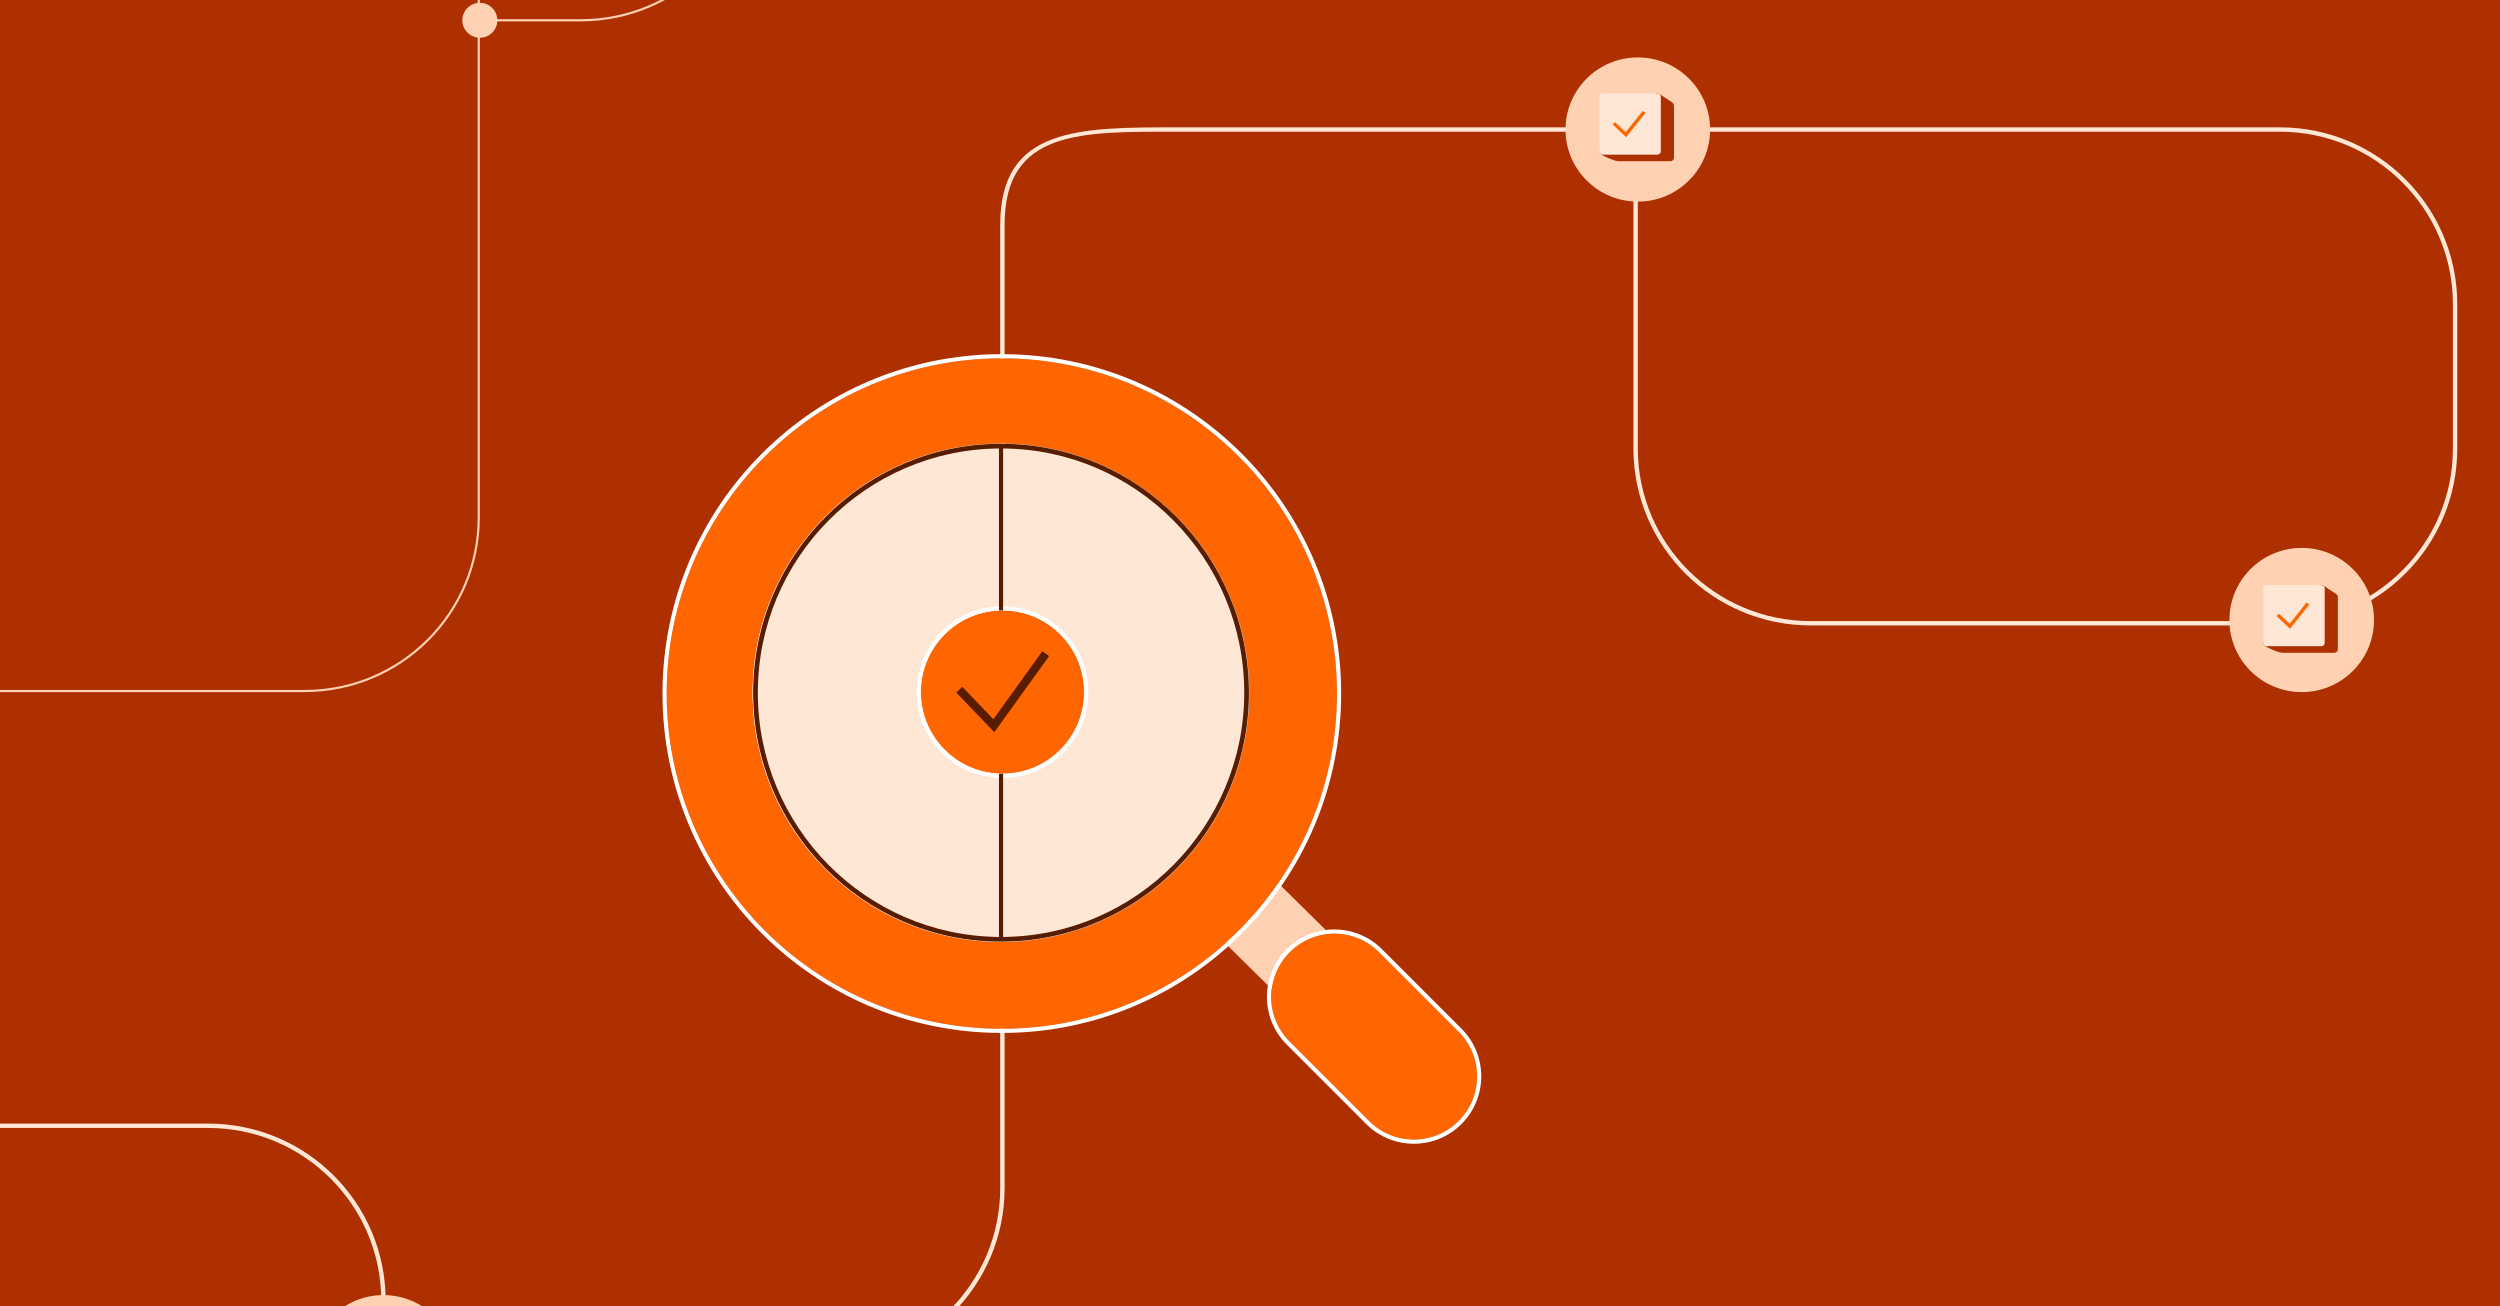 <svg width="1200" height="627" viewBox="0 0 1200 627" fill="none" xmlns="http://www.w3.org/2000/svg">
<rect x="0" y="0" width="1200" height="627" fill="#808080" stroke="none"/>
<g clip-path="url(#clip0_267_1751)">
<rect width="1200" height="627" fill="#AE2F00"/>
<path fill-rule="evenodd" clip-rule="evenodd" d="M238.722 9.213C238.45 4.824 234.794 1.348 230.324 1.348V-139.7C230.324 -186.034 192.655 -223.595 146.188 -223.595H-18.931C-65.398 -223.595 -103.068 -186.034 -103.068 -139.7V248.313C-103.068 294.647 -65.398 332.208 -18.931 332.208H146.188C192.655 332.208 230.324 294.647 230.324 248.313V18.127C234.794 18.127 238.45 14.651 238.722 10.262H278.703C325.461 10.262 363.365 -27.534 363.365 -74.157V-153.857H362.314V-74.157C362.314 -28.113 324.88 9.213 278.703 9.213H238.722ZM146.188 -222.546H-18.931C-64.817 -222.546 -102.016 -185.455 -102.016 -139.7V248.313C-102.016 294.068 -64.817 331.159 -18.931 331.159H146.188C192.074 331.159 229.273 294.068 229.273 248.313V18.062C225.122 17.546 221.911 14.016 221.911 9.738C221.911 5.459 225.122 1.929 229.273 1.413V-139.7C229.273 -185.455 192.074 -222.546 146.188 -222.546Z" fill="#FFD1B3"/>
<path fill-rule="evenodd" clip-rule="evenodd" d="M716.74 637.375H982.822C1029.29 637.375 1066.96 674.936 1066.96 721.27V815.651C1066.96 861.985 1029.29 899.546 982.822 899.546H587.379C540.912 899.546 503.243 861.985 503.243 815.651V721.27C503.243 674.936 540.912 637.375 587.379 637.375H699.912C699.912 632.742 703.679 628.986 708.326 628.986C712.973 628.986 716.74 632.742 716.74 637.375ZM708.326 645.765C712.616 645.765 716.157 642.562 716.674 638.424H982.822C1028.71 638.424 1065.91 675.515 1065.91 721.27V815.651C1065.91 861.406 1028.71 898.497 982.822 898.497H587.379C541.493 898.497 504.294 861.406 504.294 815.651V721.27C504.294 675.515 541.493 638.424 587.379 638.424H699.977C700.495 642.562 704.035 645.765 708.326 645.765Z" fill="#FFD1B3"/>
<path fill-rule="evenodd" clip-rule="evenodd" d="M565.294 63.22C519.407 63.22 482.209 62.035 482.209 107.789V570.259C482.209 617.172 444.068 655.203 397.02 655.203H185.101V655.727H182.997V655.203H-15.776V653.105H182.997V624.267C182.997 578.512 145.799 541.42 99.912 541.42H-15.776V539.323H99.912C146.961 539.323 185.101 577.354 185.101 624.267V653.105H397.02C442.907 653.105 480.105 616.014 480.105 570.259V107.789C480.105 60.877 518.245 61.123 565.294 61.123L1094.3 61.123C1141.35 61.123 1179.49 99.153 1179.49 146.066V215.28C1179.49 262.193 1141.35 300.223 1094.3 300.223L869.238 300.223C822.189 300.223 784.049 262.193 784.049 215.28V63.22H565.294ZM786.153 63.22V215.28C786.153 261.034 823.351 298.126 869.238 298.126L1094.3 298.126C1140.19 298.126 1177.39 261.034 1177.39 215.28V146.066C1177.39 100.312 1140.19 63.22 1094.3 63.22L786.153 63.22Z" fill="#FFE7D6"/>
<path d="M218.755 656.252C218.755 675.364 203.217 690.858 184.049 690.858C164.881 690.858 149.343 675.364 149.343 656.252C149.343 637.139 164.881 621.645 184.049 621.645C203.217 621.645 218.755 637.139 218.755 656.252Z" fill="#FFD1B3"/>
<path d="M820.859 62.172C820.859 81.285 805.32 96.779 786.152 96.779C766.985 96.779 751.446 81.285 751.446 62.172C751.446 43.059 766.985 27.565 786.152 27.565C805.32 27.565 820.859 43.059 820.859 62.172Z" fill="#FFD1B3"/>
<path d="M1139.53 297.602C1139.53 316.714 1123.99 332.208 1104.82 332.208C1085.65 332.208 1070.11 316.714 1070.11 297.602C1070.11 278.489 1085.65 262.995 1104.82 262.995C1123.99 262.995 1139.53 278.489 1139.53 297.602Z" fill="#FFD1B3"/>
<path d="M795.618 44.868H794.566V72.658H767.748C767.748 74.329 771.416 75.666 774.004 76.672C775.13 77.109 776.324 77.377 777.532 77.377H801.867C802.772 77.377 803.506 76.646 803.506 75.743V50.771C803.506 50.074 803.141 49.428 802.55 49.058C798.049 46.248 796.603 44.868 795.618 44.868Z" fill="#AE2F00"/>
<path d="M795.557 44.868H769.386C768.481 44.868 767.748 45.6 767.748 46.502V72.597C767.748 73.5 768.481 74.231 769.386 74.231H795.557C796.462 74.231 797.195 73.5 797.195 72.597V46.502C797.195 45.6 796.462 44.868 795.557 44.868Z" fill="#FFE7D6"/>
<path fill-rule="evenodd" clip-rule="evenodd" d="M789.834 54.206L780.524 65.842L774.058 59.747L775.246 58.633L780.346 63.44L788.492 53.258L789.834 54.206Z" fill="#FF6600"/>
<path d="M1114.29 280.822H1113.23V308.612H1086.42C1086.42 310.283 1090.08 311.621 1092.67 312.626C1093.8 313.063 1094.99 313.331 1096.2 313.331H1120.53C1121.44 313.331 1122.17 312.6 1122.17 311.697V286.725C1122.17 286.028 1121.81 285.382 1121.22 285.013C1116.72 282.202 1115.27 280.822 1114.29 280.822Z" fill="#AE2F00"/>
<path d="M1114.22 280.822H1088.05C1087.15 280.822 1086.42 281.554 1086.42 282.456V308.551C1086.42 309.454 1087.15 310.185 1088.05 310.185H1114.22C1115.13 310.185 1115.86 309.454 1115.86 308.551V282.456C1115.86 281.554 1115.13 280.822 1114.22 280.822Z" fill="#FFE7D6"/>
<path fill-rule="evenodd" clip-rule="evenodd" d="M1108.5 290.16L1099.19 301.796L1092.73 295.701L1093.91 294.587L1099.01 299.394L1107.16 289.212L1108.5 290.16Z" fill="#FF6600"/>
<path d="M588 452.659L610.646 475C611.371 468.335 614.323 461.861 619.502 456.752C624.681 451.643 631.244 448.731 638 448.016L613.656 424C606.272 434.53 597.651 444.151 588 452.659Z" fill="#FFD1B3"/>
<path d="M480 452C545.722 452 599 398.498 599 332.5C599 266.502 545.722 213 480 213C414.278 213 361 266.502 361 332.5C361 398.498 414.278 452 480 452Z" fill="#FFE7D6"/>
<path d="M619.017 457.029C630.869 445.179 650.085 445.179 661.937 457.029L700.111 495.198C711.963 507.048 711.963 526.262 700.111 538.112C688.259 549.963 669.043 549.963 657.19 538.112L619.017 499.944C607.165 488.093 607.165 468.88 619.017 457.029Z" fill="#FF6600"/>
<path fill-rule="evenodd" clip-rule="evenodd" d="M641.758 332.907C641.758 421.774 569.73 493.814 480.879 493.814C392.028 493.814 320 421.774 320 332.907C320 244.041 392.028 172 480.879 172C569.73 172 641.758 244.041 641.758 332.907ZM599.66 332.545C599.66 398.615 546.295 452.175 480.466 452.175C414.637 452.175 361.272 398.615 361.272 332.545C361.272 266.475 414.637 212.914 480.466 212.914C546.295 212.914 599.66 266.475 599.66 332.545Z" fill="#FF6600"/>
<path d="M442 332.2C442 310.55 459.55 293 481.2 293C502.85 293 520.4 310.55 520.4 332.2C520.4 353.85 502.85 371.4 481.2 371.4C459.55 371.4 442 353.85 442 332.2Z" fill="#FF6600"/>
<path d="M662.644 456.322C650.402 444.081 630.552 444.081 618.31 456.322C606.067 468.563 606.067 488.41 618.31 500.651L656.483 538.819C668.726 551.06 688.575 551.06 700.818 538.819C713.061 526.578 713.061 506.732 700.818 494.49L662.644 456.322ZM480.879 494.814C570.283 494.814 642.758 422.326 642.758 332.907C642.758 243.488 570.283 171 480.879 171C391.476 171 319 243.488 319 332.907C319 422.326 391.476 494.814 480.879 494.814ZM598.66 332.545C598.66 398.066 545.739 451.175 480.466 451.175C415.193 451.175 362.272 398.066 362.272 332.545C362.272 267.023 415.193 213.914 480.466 213.914C545.739 213.914 598.66 267.023 598.66 332.545ZM481.2 292C458.998 292 441 309.998 441 332.2C441 354.402 458.998 372.4 481.2 372.4C503.402 372.4 521.4 354.402 521.4 332.2C521.4 309.998 503.402 292 481.2 292Z" stroke="white" stroke-width="2" stroke-miterlimit="10"/>
<path fill-rule="evenodd" clip-rule="evenodd" d="M599.5 332.5C599.5 398.163 546.761 451.456 481.5 451.996V452H479.5V451.996C414.239 451.456 361.5 398.163 361.5 332.5C361.5 266.502 414.778 213 480.5 213C546.222 213 599.5 266.502 599.5 332.5ZM479.5 371.382V449.733C415.496 449.193 363.762 396.921 363.762 332.5C363.762 268.079 415.496 215.807 479.5 215.267V293.018C479.899 293.006 480.299 293 480.7 293C480.967 293 481.234 293.003 481.5 293.008V215.267C545.504 215.807 597.238 268.079 597.238 332.5C597.238 396.921 545.504 449.193 481.5 449.733V371.392C481.234 371.397 480.967 371.4 480.7 371.4C480.299 371.4 479.899 371.394 479.5 371.382Z" fill="#581C00"/>
<path fill-rule="evenodd" clip-rule="evenodd" d="M503.576 314.921L477.269 351.458L459.004 332.432L461.889 329.662L476.829 345.224L500.329 312.584L503.576 314.921Z" fill="#581C00"/>
</g>
<defs>
<clipPath id="clip0_267_1751">
<rect width="1200" height="627" fill="white"/>
</clipPath>
</defs>
</svg>
